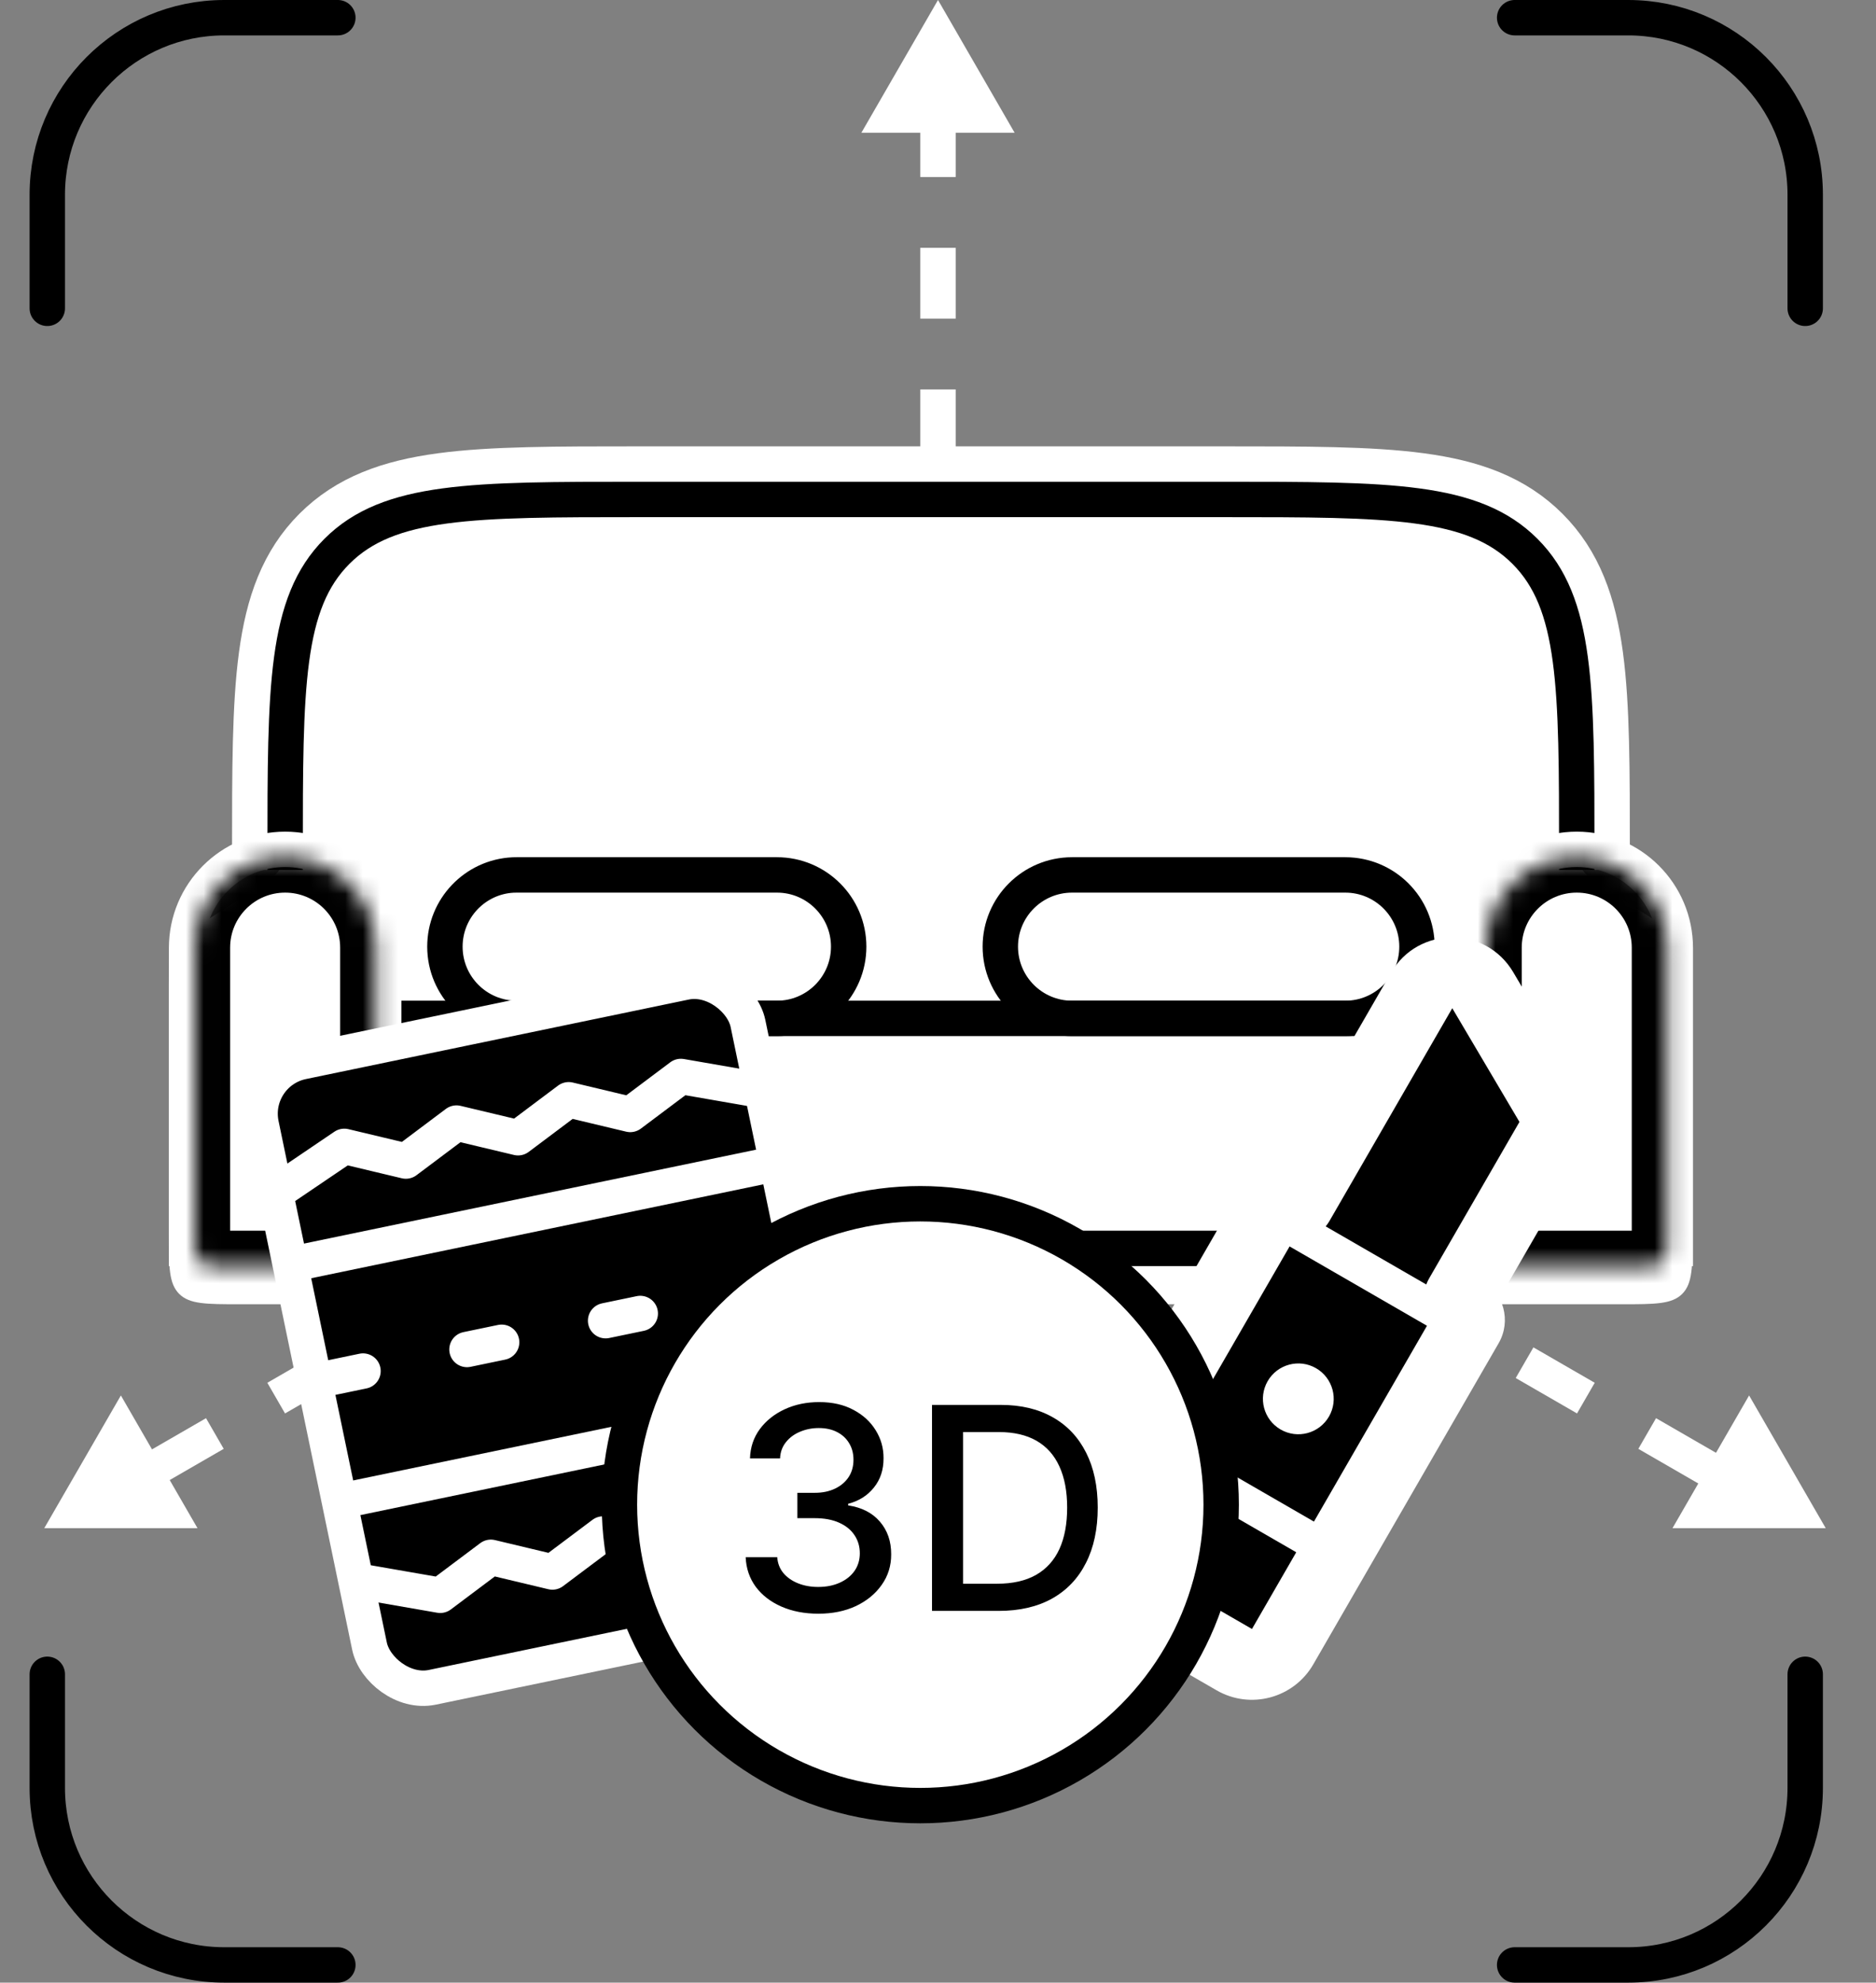 <?xml version="1.0" encoding="UTF-8"?> <svg xmlns="http://www.w3.org/2000/svg" width="106" height="112" viewBox="0 0 106 112" fill="none"><rect x="0" y="0" width="106" height="112" fill="#808080" stroke="none"/><path d="M102 17.418L102 11C102 5.477 97.523 1 92 1L85.582 1M102 94.582L102 101C102 106.523 97.523 111 92 111L85.582 111M19.09 111L12.672 111C7.149 111 2.672 106.523 2.672 101L2.672 94.582M2.672 17.418L2.672 11C2.672 5.477 7.149 1 12.672 1L19.09 1" stroke="black" stroke-width="2" stroke-linecap="round"></path><path d="M53 58L53 5" stroke="white" stroke-width="2" stroke-dasharray="4 4"></path><path d="M53 0L57.33 7.5H48.67L53 0Z" fill="white"></path><path d="M2.5 86.33L6.83 78.83L11.16 86.33L2.5 86.33Z" fill="white"></path><path d="M94.5 86.33L98.83 78.83L103.16 86.33L94.5 86.33Z" fill="white"></path><path d="M53.71 56.98L15.605 78.98L6.079 84.48" stroke="white" stroke-width="2" stroke-dasharray="4 4"></path><path d="M51.502 56.98L89.607 78.98L99.133 84.48" stroke="white" stroke-width="2" stroke-dasharray="4 4"></path><circle cx="53" cy="58" r="3" fill="black"></circle><path d="M89.092 46.963V36.015C89.092 34.966 89.092 34.442 88.855 33.999C88.618 33.557 88.181 33.266 87.308 32.685L81.6 28.885L81.6 28.885C81.1 28.552 80.85 28.386 80.567 28.3C80.284 28.214 79.984 28.214 79.383 28.214H24.869C24.198 28.214 23.863 28.214 23.551 28.32C23.239 28.425 22.973 28.629 22.44 29.036L17.682 32.672C16.911 33.261 16.525 33.556 16.318 33.975C16.111 34.394 16.111 34.879 16.111 35.85V46.958C16.111 48.028 16.111 48.563 15.866 49.012C15.62 49.461 15.169 49.749 14.268 50.326L11.381 52.175C10.48 52.752 10.029 53.04 9.784 53.489C9.538 53.938 9.538 54.473 9.538 55.543V69.678C9.538 71.563 9.538 72.506 10.124 73.092C10.71 73.678 11.653 73.678 13.538 73.678H91.636C93.522 73.678 94.465 73.678 95.051 73.092C95.636 72.506 95.636 71.563 95.636 69.678V55.538C95.636 54.47 95.636 53.936 95.392 53.488C95.147 53.04 94.698 52.751 93.8 52.174L90.928 50.327C90.03 49.749 89.581 49.461 89.336 49.013C89.092 48.565 89.092 48.031 89.092 46.963Z" fill="white"></path><path d="M89.092 49.146V48.214C89.092 38.786 89.092 34.072 86.163 31.143C83.234 28.214 78.52 28.214 69.092 28.214H36.111C26.683 28.214 21.969 28.214 19.04 31.143C16.111 34.072 16.111 38.786 16.111 48.214V49.146" stroke="white" stroke-width="6"></path><path d="M89.092 49.146V48.214C89.092 38.786 89.092 34.072 86.163 31.143C83.234 28.214 78.52 28.214 69.092 28.214H36.111C26.683 28.214 21.969 28.214 19.04 31.143C16.111 34.072 16.111 38.786 16.111 48.214V49.146" stroke="black" stroke-width="2"></path><path d="M29.192 49.425H43.9C46.138 49.425 47.953 51.239 47.953 53.477C47.953 55.715 46.138 57.53 43.9 57.53H29.192C26.954 57.53 25.139 55.715 25.139 53.477C25.139 51.309 26.842 49.538 28.983 49.429L29.192 49.425Z" stroke="black" stroke-width="2"></path><path d="M60.574 49.425H76.011C78.249 49.425 80.064 51.239 80.064 53.477C80.064 55.715 78.249 57.53 76.011 57.53H60.574C58.335 57.53 56.521 55.715 56.521 53.477C56.521 51.239 58.335 49.425 60.574 49.425Z" stroke="black" stroke-width="2"></path><line x1="21.22" y1="57.529" x2="83.983" y2="57.529" stroke="black" stroke-width="2"></line><line x1="21.22" y1="70.522" x2="83.983" y2="70.522" stroke="black" stroke-width="2"></line><path d="M16.111 47.981C19.186 47.981 21.68 50.474 21.68 53.549V70.522H10.543V53.549C10.543 50.474 13.036 47.981 16.111 47.981Z" stroke="white" stroke-width="2"></path><path d="M89.092 47.981C92.167 47.981 94.66 50.474 94.66 53.549V70.522H83.523V53.549C83.523 50.474 86.016 47.981 89.092 47.981Z" stroke="white" stroke-width="2"></path><mask id="path-18-inside-1_1969_3513" fill="white"><path d="M11.003 53.533C11.003 50.712 13.29 48.425 16.111 48.425V48.425C18.933 48.425 21.22 50.712 21.22 53.533V71.522H12.003C11.45 71.522 11.003 71.074 11.003 70.522V53.533Z"></path></mask><path d="M11.003 53.533C11.003 50.712 13.29 48.425 16.111 48.425V48.425C18.933 48.425 21.22 50.712 21.22 53.533V71.522H12.003C11.45 71.522 11.003 71.074 11.003 70.522V53.533Z" stroke="black" stroke-width="4" mask="url(#path-18-inside-1_1969_3513)"></path><mask id="path-19-inside-2_1969_3513" fill="white"><path d="M83.983 53.533C83.983 50.712 86.27 48.425 89.092 48.425V48.425C91.913 48.425 94.2 50.712 94.2 53.533V70.522C94.2 71.074 93.753 71.522 93.2 71.522H83.983V53.533Z"></path></mask><path d="M83.983 53.533C83.983 50.712 86.27 48.425 89.092 48.425V48.425C91.913 48.425 94.2 50.712 94.2 53.533V70.522C94.2 71.074 93.753 71.522 93.2 71.522H83.983V53.533Z" stroke="black" stroke-width="4" mask="url(#path-19-inside-2_1969_3513)"></path><mask id="path-20-outside-3_1969_3513" maskUnits="userSpaceOnUse" x="57.029" y="50.005" width="37.722" height="48.337" fill="black"><rect fill="white" x="57.029" y="50.005" width="37.722" height="48.337"></rect><path d="M87.576 62.36C87.943 62.982 87.947 63.753 87.586 64.378L82.496 73.194C82.326 73.489 82.427 73.866 82.722 74.036C83.016 74.206 83.117 74.583 82.947 74.878L72.472 93.022C71.919 93.979 70.696 94.306 69.74 93.754L61.977 89.272C61.02 88.72 60.692 87.497 61.245 86.54L71.72 68.396C71.89 68.101 72.267 68 72.562 68.17C72.857 68.341 73.234 68.24 73.404 67.945L80.326 55.954C81.092 54.629 83.002 54.619 83.78 55.937L87.576 62.36Z"></path></mask><path d="M87.576 62.36C87.943 62.982 87.947 63.753 87.586 64.378L82.496 73.194C82.326 73.489 82.427 73.866 82.722 74.036C83.016 74.206 83.117 74.583 82.947 74.878L72.472 93.022C71.919 93.979 70.696 94.306 69.74 93.754L61.977 89.272C61.02 88.72 60.692 87.497 61.245 86.54L71.72 68.396C71.89 68.101 72.267 68 72.562 68.17C72.857 68.341 73.234 68.24 73.404 67.945L80.326 55.954C81.092 54.629 83.002 54.619 83.78 55.937L87.576 62.36Z" fill="black"></path><path d="M87.586 64.378L85.854 63.378L80.764 72.194L82.496 73.194L84.228 74.194L89.318 65.378L87.586 64.378ZM82.947 74.878L81.215 73.878L70.74 92.022L72.472 93.022L74.204 94.022L84.679 75.878L82.947 74.878ZM69.74 93.754L70.74 92.022L62.977 87.54L61.977 89.272L60.977 91.004L68.74 95.486L69.74 93.754ZM61.245 86.54L62.977 87.54L73.452 69.396L71.72 68.396L69.988 67.396L59.513 85.54L61.245 86.54ZM73.404 67.945L75.136 68.945L82.058 56.954L80.326 55.954L78.594 54.954L71.672 66.945L73.404 67.945ZM83.78 55.937L82.058 56.954L85.854 63.378L87.576 62.36L89.298 61.343L85.502 54.919L83.78 55.937ZM80.326 55.954L82.058 56.954L82.058 56.954L83.78 55.937L85.502 54.919C83.945 52.284 80.125 52.303 78.594 54.954L80.326 55.954ZM72.562 68.17L71.562 69.902C72.813 70.625 74.413 70.196 75.136 68.945L73.404 67.945L71.672 66.945C72.054 66.283 72.9 66.056 73.562 66.438L72.562 68.17ZM71.72 68.396L73.452 69.396C73.07 70.058 72.224 70.284 71.562 69.902L72.562 68.17L73.562 66.438C72.311 65.716 70.711 66.145 69.988 67.396L71.72 68.396ZM61.977 89.272L62.977 87.54L62.977 87.54L61.245 86.54L59.513 85.54C58.408 87.453 59.063 89.9 60.977 91.004L61.977 89.272ZM72.472 93.022L70.74 92.022L70.74 92.022L69.74 93.754L68.74 95.486C70.653 96.591 73.099 95.935 74.204 94.022L72.472 93.022ZM82.722 74.036L81.722 75.768C81.06 75.386 80.833 74.54 81.215 73.878L82.947 74.878L84.679 75.878C85.402 74.626 84.973 73.026 83.722 72.304L82.722 74.036ZM82.496 73.194L80.764 72.194C80.042 73.446 80.47 75.046 81.722 75.768L82.722 74.036L83.722 72.304C84.384 72.686 84.61 73.532 84.228 74.194L82.496 73.194ZM87.586 64.378L89.318 65.378C90.04 64.128 90.032 62.586 89.298 61.343L87.576 62.36L85.854 63.378L85.854 63.378L87.586 64.378Z" fill="white" mask="url(#path-20-outside-3_1969_3513)"></path><rect x="71.39" y="67.25" width="14.714" height="2" transform="rotate(30 71.39 67.25)" fill="white"></rect><rect x="64.056" y="80.075" width="15.164" height="2" transform="rotate(30 64.056 80.075)" fill="white"></rect><circle cx="73.359" cy="79.022" r="2" transform="rotate(30 73.359 79.022)" fill="white"></circle><rect x="14.149" y="60.587" width="28.09" height="36.094" rx="3" transform="rotate(-11.731 14.149 60.587)" fill="black" stroke="white" stroke-width="2"></rect><path d="M16.151 66.997L19.454 64.759L22.933 65.589L25.793 63.443L29.272 64.272L32.132 62.126L35.611 62.956L38.472 60.81L42.54 61.517" stroke="white" stroke-width="2" stroke-linecap="round" stroke-linejoin="round"></path><path d="M47.194 83.932L43.892 86.17L40.413 85.34L37.552 87.486L34.074 86.657L31.213 88.803L27.735 87.973L24.874 90.119L20.806 89.412" stroke="white" stroke-width="2" stroke-linecap="round" stroke-linejoin="round"></path><line x1="17.044" y1="71.299" x2="43.433" y2="65.819" stroke="white" stroke-width="2"></line><line x1="19.823" y1="84.68" x2="46.212" y2="79.201" stroke="white" stroke-width="2"></line><line x1="18.553" y1="77.859" x2="44.661" y2="72.438" stroke="white" stroke-width="2" stroke-linecap="round" stroke-dasharray="2 6"></line><circle cx="52" cy="85" r="17" fill="white" stroke="black" stroke-width="2"></circle><path d="M46.241 91.159C45.461 91.159 44.764 91.025 44.15 90.756C43.54 90.487 43.057 90.114 42.701 89.637C42.349 89.156 42.159 88.599 42.133 87.966H43.917C43.94 88.311 44.055 88.61 44.264 88.864C44.476 89.114 44.752 89.307 45.093 89.443C45.434 89.58 45.813 89.648 46.229 89.648C46.688 89.648 47.093 89.568 47.445 89.409C47.801 89.25 48.08 89.029 48.281 88.745C48.481 88.457 48.582 88.125 48.582 87.75C48.582 87.36 48.481 87.017 48.281 86.722C48.084 86.423 47.794 86.188 47.411 86.017C47.032 85.847 46.574 85.762 46.036 85.762H45.053V84.33H46.036C46.468 84.33 46.847 84.252 47.173 84.097C47.502 83.942 47.76 83.726 47.945 83.449C48.131 83.169 48.224 82.841 48.224 82.466C48.224 82.106 48.142 81.794 47.979 81.529C47.82 81.26 47.593 81.049 47.298 80.898C47.006 80.746 46.661 80.671 46.264 80.671C45.885 80.671 45.531 80.741 45.201 80.881C44.875 81.017 44.61 81.214 44.406 81.472C44.201 81.726 44.091 82.031 44.076 82.387H42.377C42.396 81.758 42.582 81.205 42.934 80.728C43.29 80.25 43.76 79.877 44.343 79.608C44.926 79.339 45.574 79.205 46.286 79.205C47.032 79.205 47.676 79.351 48.218 79.642C48.764 79.93 49.184 80.315 49.479 80.796C49.779 81.277 49.926 81.803 49.923 82.375C49.926 83.027 49.745 83.58 49.377 84.034C49.014 84.489 48.529 84.794 47.923 84.949V85.04C48.695 85.157 49.294 85.464 49.718 85.96C50.146 86.457 50.358 87.072 50.354 87.807C50.358 88.447 50.18 89.021 49.82 89.529C49.464 90.036 48.977 90.436 48.36 90.728C47.743 91.015 47.036 91.159 46.241 91.159ZM56.428 91H52.661V79.364H56.548C57.688 79.364 58.667 79.597 59.485 80.063C60.303 80.525 60.93 81.19 61.366 82.057C61.805 82.921 62.025 83.957 62.025 85.165C62.025 86.377 61.803 87.419 61.36 88.29C60.921 89.161 60.284 89.832 59.451 90.301C58.618 90.767 57.61 91 56.428 91ZM54.417 89.466H56.332C57.218 89.466 57.955 89.299 58.542 88.966C59.129 88.629 59.568 88.142 59.86 87.506C60.152 86.866 60.298 86.085 60.298 85.165C60.298 84.252 60.152 83.478 59.86 82.841C59.572 82.205 59.142 81.722 58.57 81.392C57.998 81.063 57.288 80.898 56.44 80.898H54.417V89.466Z" fill="black"></path></svg> 